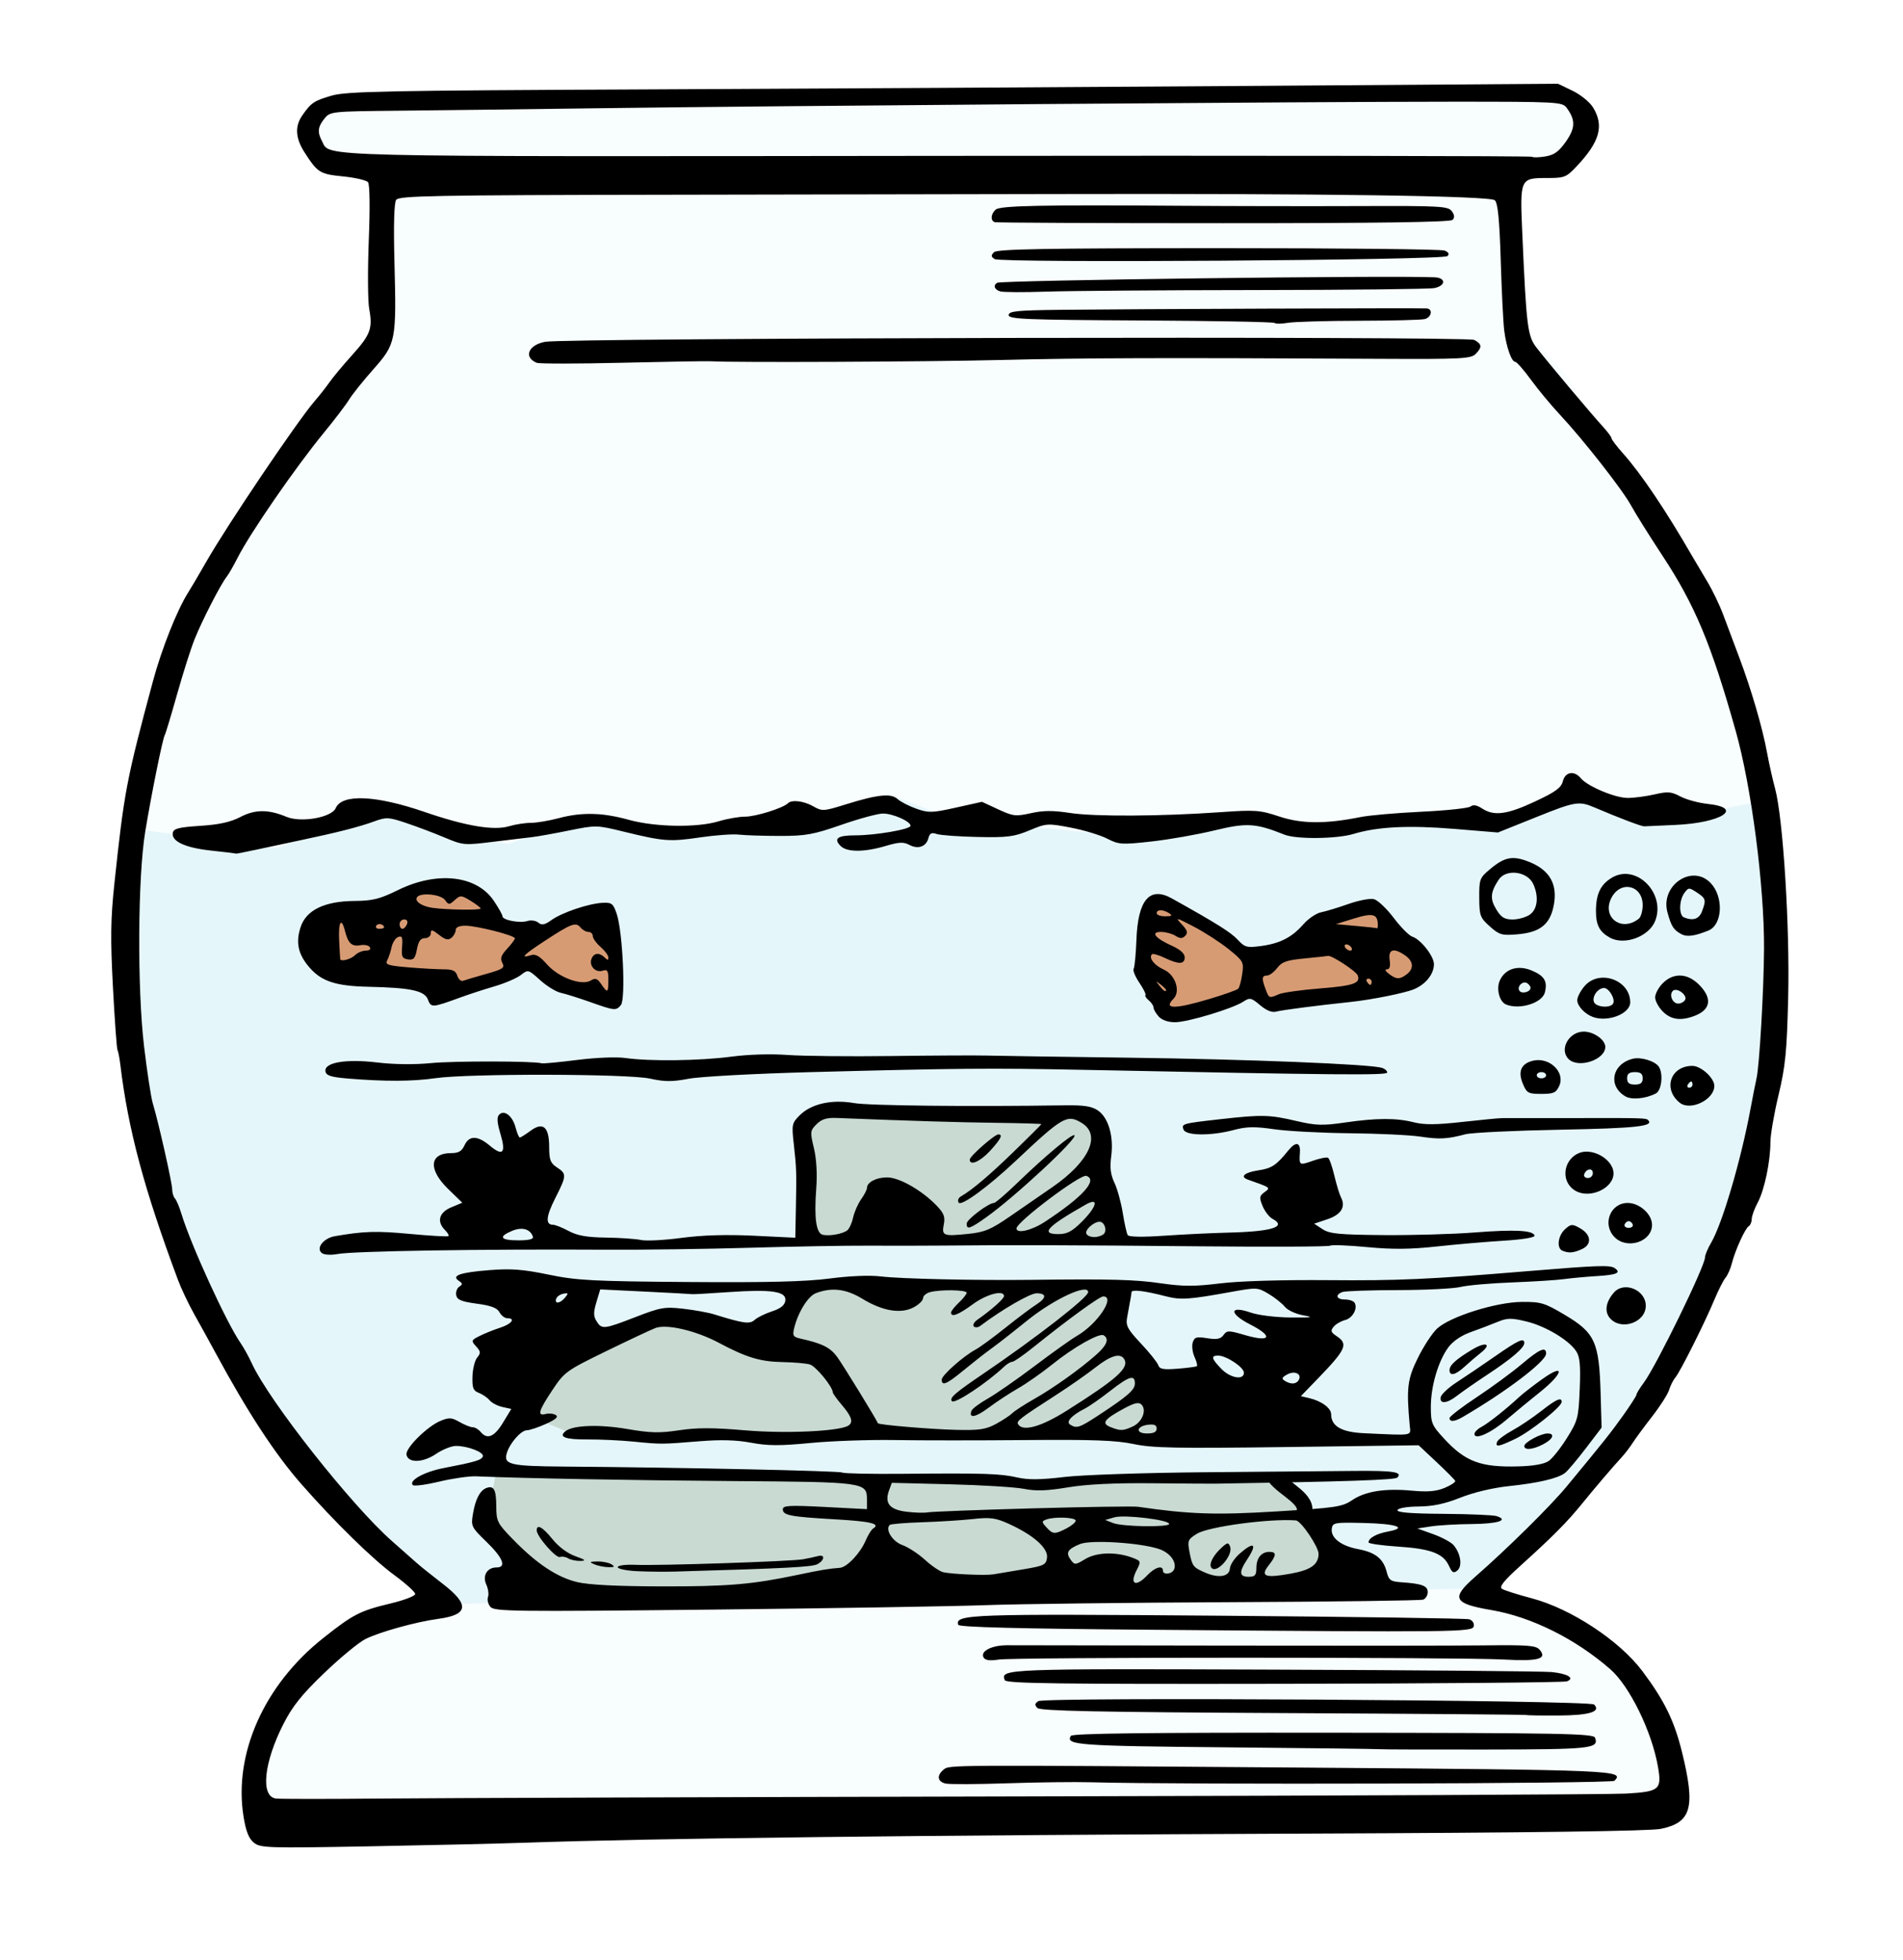 <?xml version="1.0" encoding="UTF-8" standalone="no"?>
<svg
   xmlns:dc="http://purl.org/dc/elements/1.1/"
   xmlns:cc="http://creativecommons.org/ns#"
   xmlns:rdf="http://www.w3.org/1999/02/22-rdf-syntax-ns#"
   xmlns:svg="http://www.w3.org/2000/svg"
   xmlns="http://www.w3.org/2000/svg"
   xmlns:sodipodi="http://sodipodi.sourceforge.net/DTD/sodipodi-0.dtd"
   xmlns:inkscape="http://www.inkscape.org/namespaces/inkscape"
   viewBox="0 0 733 755"
   id="svg4303"
   version="1.1"
   inkscape:version="0.91 r13725"
   sodipodi:docname="fishtank-fishes.svg"
   width="733"
   height="755">
  <defs
     id="defs4309" />
  <sodipodi:namedview
     pagecolor="#ffffff"
     bordercolor="#666666"
     borderopacity="1"
     objecttolerance="10"
     gridtolerance="10"
     guidetolerance="10"
     inkscape:pageopacity="0"
     inkscape:pageshadow="2"
     inkscape:window-width="1916"
     inkscape:window-height="1035"
     id="namedview4307"
     showgrid="false"
     fit-margin-top="0"
     fit-margin-left="0"
     fit-margin-right="0"
     fit-margin-bottom="0"
     inkscape:zoom="0.87153703"
     inkscape:cx="407.1925"
     inkscape:cy="438.73591"
     inkscape:window-x="4"
     inkscape:window-y="7"
     inkscape:window-maximized="0"
     inkscape:current-layer="svg4303" />
  <g
     id="g6226"
     transform="matrix(1.2,0,0,1.2,12.194,-223.091)">
    <path
       sodipodi:nodetypes="cccccccccccccccccccccccccccccccccccccc"
       inkscape:connector-curvature="0"
       id="path6208"
       d="m 93.354,220.007 -5.861,10.036 10.559,9.051 12.068,1.508 1.508,51.289 -57.323,82.967 -22.104,70.203 -2.031,88.189 30.17,85.984 45.255,58.831 25.644,21.119 -39.104,17.233 -21.236,32.547 3.017,25.644 454.057,-6.034 0,-12.068 -4.525,-19.61 -7.542,-15.085 -30.17,-21.119 -20.656,-5.861 22.165,-15.258 30.17,-36.204 34.695,-69.391 9.051,-64.865 -9.051,-95.035 -21.119,-52.797 -22.627,-31.678 -16.593,-24.136 -13.576,-15.085 -1.508,-46.763 13.576,-3.017 7.599,-10.503 2.321,-6.496 -8.411,-8.645 -19.61,-1.508 -313.767,4.525 -55.814,-1.508 z"
       style="opacity:0.084;fill:#a6eaf2;fill-opacity:1;fill-rule:evenodd;stroke:none;stroke-width:1px;stroke-linecap:butt;stroke-linejoin:miter;stroke-opacity:1" />
    <path
       inkscape:connector-curvature="0"
       id="path6212"
       d="m 129.261,469.933 -15.663,4.781 -20.774,4.781 c 0,0 1.649,10.057 1.649,11.211 0,1.154 3.297,6.1 3.297,6.1 l 38.086,6.76 22.423,-7.419 16.982,7.254 11.706,4.616 0.165,-22.588 -4.452,-7.254 -20.939,8.244 -15.498,-5.441 -2.638,-7.419 -10.882,-3.627 z"
       style="fill:#e47a3b;fill-opacity:1;fill-rule:evenodd;stroke:none;stroke-width:1px;stroke-linecap:butt;stroke-linejoin:miter;stroke-opacity:1" />
    <path
       inkscape:connector-curvature="0"
       id="path6214"
       d="m 361.239,474.879 -3.133,5.935 0.33,22.093 5.935,8.409 19.455,-4.287 7.254,-2.968 10.387,4.452 37.261,-5.771 7.254,-5.276 -3.462,-7.254 -7.749,-3.957 -1.978,-6.1 -4.287,-4.287 -18.466,8.409 -6.925,5.441 -9.563,1.978 -2.803,0.659 -10.387,-5.441 -4.616,-4.287 -12.201,-5.935 z"
       style="fill:#e47a3b;fill-opacity:1;fill-rule:evenodd;stroke:none;stroke-width:1px;stroke-linecap:butt;stroke-linejoin:miter;stroke-opacity:1" />
    <path
       id="path6216"
       d="m 259.123,541.898 -9.004,2.002 -2.502,10.004 1.5,28.014 -0.072,2.969 98.119,-0.467 1,-0.088 0,-3.914 -5.002,-26.514 -1.5,-8.004 -2.502,-3 -43.52,0 -36.518,-1.002 z m -10.373,55.119 -0.133,5.41 -12.506,15.008 -25.012,-6.504 -15.508,-1 -30.014,19.008 -11.127,16.32 10.127,-2.812 8.504,3.502 35.016,1.5 58.529,-1 36.516,0 66.031,1 2.502,-0.195 -9.504,-4.807 -10.006,-21.51 -1,-7.004 -1.615,-15.064 -31.9,-0.443 -44.021,-1 -24.879,-0.408 z m -99.574,61.064 -3.107,15.879 11.506,16.508 0,9.988 271.129,-2.484 -10.506,-15.508 -12.506,-18.008 -8.637,-4.367 -26.379,0.365 -37.018,0 -12.006,2.502 -10.506,-2.502 -57.527,-1 -56.025,-0.5 -36.518,-0.5 -11.9,-0.373 z m 8.398,42.375 -2,0.018 2,1.5 0,-1.518 z"
       style="opacity:1;fill:#d0d5c3;fill-opacity:1;fill-rule:evenodd;stroke:none;stroke-width:4;stroke-linecap:round;stroke-linejoin:round;stroke-miterlimit:4;stroke-dasharray:none;stroke-opacity:1"
       inkscape:connector-curvature="0" />
    <path
       inkscape:connector-curvature="0"
       id="path6210"
       d="m 32.04,451.857 -3.697,75.17 11.091,43.13 35.736,69.008 56.685,61.614 331.486,-4.929 33.272,-29.575 34.504,-51.756 28.343,-77.634 -3.697,-48.059 -1.232,-45.595 -18.484,3.697 -11.091,1.232 -28.343,-7.394 -20.949,7.394 -29.575,-1.232 -35.736,6.161 -25.878,-6.161 -33.272,7.394 -36.969,-3.697 -17.252,-1.232 -22.181,-8.626 -27.11,12.323 -4.929,-4.929 -34.504,4.929 -25.878,-6.161 -29.575,9.858 -27.11,-4.929 -16.02,-8.626 -12.323,7.394 -18.484,7.394 -22.181,-1.232 -6.161,-2.465 z"
       style="opacity:0.307;fill:#b9e4f4;fill-opacity:1;fill-rule:evenodd;stroke:none;stroke-width:1px;stroke-linecap:butt;stroke-linejoin:miter;stroke-opacity:1" />
    <path
       inkscape:connector-curvature="0"
       id="path6206"
       d="m 71.303,777.39 c -1.612,-1.32 -2.534,-3.655 -3.291,-8.334 -3.253,-20.128 6.592,-42.251 25.476,-57.249 9.76,-7.751 11.858,-8.828 21.875,-11.229 4.263,-1.022 7.75,-2.37 7.75,-2.997 0,-0.627 -2.999,-3.342 -6.665,-6.034 -7.037,-5.167 -19.247,-17.119 -29.931,-29.3 -8.395,-9.57 -17.297,-23.189 -27.49,-42.055 -1.972,-3.651 -5.059,-9.253 -6.859,-12.451 -1.8,-3.197 -4.145,-8.147 -5.21,-11 -10.865,-29.1 -15.994,-48.266 -18.507,-69.144 -0.262,-2.177 -0.667,-4.267 -0.901,-4.645 -0.234,-0.378 -0.888,-9.397 -1.455,-20.043 -0.836,-15.716 -0.75,-21.988 0.459,-33.355 3.145,-29.576 3.865,-33.352 12.383,-65 2.797,-10.392 7.792,-22.951 11.336,-28.5 0.878,-1.375 3.525,-5.875 5.883,-10 6.673,-11.676 29.171,-45.019 34.646,-51.345 1.546,-1.787 3.711,-4.539 4.811,-6.116 1.1,-1.577 4.349,-5.475 7.221,-8.663 5.941,-6.595 6.673,-8.57 5.513,-14.876 -0.456,-2.475 -0.517,-12.375 -0.136,-22 0.416,-10.513 0.319,-17.96 -0.244,-18.653 -0.515,-0.634 -4.119,-1.472 -8.008,-1.863 -7.499,-0.753 -8.16,-1.168 -12.408,-7.779 -2.864,-4.457 -3.102,-8.299 -0.729,-11.733 2.856,-4.132 3.803,-4.775 9.452,-6.417 4.744,-1.379 17.558,-1.635 99.89,-1.998 51.947,-0.229 139.296,-0.732 194.11,-1.119 l 99.661,-0.703 4.687,2.269 c 2.613,1.265 5.527,3.646 6.585,5.382 3.569,5.853 2.124,10.999 -5.299,18.869 -3.319,3.519 -3.894,3.744 -9.541,3.744 -8.617,0 -8.677,0.137 -7.899,17.78 1.324,30 1.688,32.933 4.544,36.638 3.415,4.43 17.513,21.216 21.204,25.246 1.593,1.74 2.897,3.49 2.897,3.888 0,0.398 1.688,2.613 3.75,4.922 5.73,6.414 13.733,18.31 22.218,33.026 0.951,1.65 3.085,5.25 4.742,8 1.657,2.75 3.938,7.475 5.07,10.5 1.132,3.025 3.474,9.266 5.206,13.868 3.883,10.322 7.494,22.693 8.943,30.632 0.602,3.3 1.761,8.475 2.575,11.5 2.568,9.541 4.749,44.347 4.199,67 -0.425,17.501 -0.879,22.092 -3.1,31.38 -1.431,5.984 -2.602,12.764 -2.602,15.066 0,6.279 -1.913,15.4 -4.078,19.439 -1.057,1.972 -1.922,4.353 -1.922,5.291 0,0.938 -0.437,1.976 -0.972,2.306 -1.173,0.725 -4.403,7.863 -5.437,12.018 -0.411,1.65 -1.311,3.675 -2.001,4.5 -0.69,0.825 -2.286,3.975 -3.548,7 -3.143,7.537 -10.979,23.168 -12.533,25 -0.7,0.825 -1.61,2.625 -2.024,4 -0.413,1.375 -2.851,5.2 -5.417,8.5 -2.566,3.3 -5.384,7.125 -6.262,8.5 -0.878,1.375 -2.431,3.409 -3.451,4.52 -3.086,3.361 -8.624,9.851 -12.848,15.058 -4.722,5.82 -9.373,10.508 -19.526,19.68 -5.612,5.069 -7.14,6.975 -6.119,7.628 0.749,0.479 5.067,1.85 9.596,3.046 12.52,3.307 28.111,13.578 35.426,23.336 7.038,9.389 10.229,15.891 12.699,25.871 4.436,17.929 3.111,22.76 -6.799,24.786 -3.509,0.718 -41.381,1.225 -112.784,1.51 -125.09,0.5 -210.769,1.5 -252,2.94 -7.975,0.279 -30.266,0.796 -49.536,1.15 -33.038,0.606 -35.163,0.538 -37.275,-1.191 z M 323.33,762.549 c 98.844,-0.215 183.633,-0.618 188.419,-0.897 10.792,-0.628 11.538,-1.252 10.272,-8.597 -1.946,-11.284 -9.087,-25.898 -15.31,-31.332 -11.171,-9.753 -25.306,-16.789 -38.132,-18.979 -12.227,-2.088 -13.083,-3.815 -5.274,-10.647 10.395,-9.095 24.168,-22.694 29.414,-29.042 12.146,-14.696 14.078,-17.126 18.144,-22.82 2.337,-3.273 4.25,-6.257 4.25,-6.632 0,-0.375 1.067,-2.114 2.37,-3.865 3.983,-5.35 19.63,-37.381 19.63,-40.185 0,-0.761 0.884,-2.881 1.963,-4.711 3.555,-6.026 9.555,-26.386 12.609,-42.787 0.768,-4.125 1.655,-8.625 1.972,-10 0.938,-4.072 2.354,-28.562 2.407,-41.621 0.082,-20.298 -4.031,-51.933 -9.086,-69.879 -7.867,-27.928 -13.085,-40.416 -23.513,-56.272 -4.243,-6.451 -8.759,-13.669 -10.037,-16.04 -2.696,-5.003 -15.384,-21.21 -22.851,-29.189 -2.831,-3.025 -7.033,-8.088 -9.337,-11.25 -2.304,-3.163 -4.571,-5.75 -5.037,-5.75 -1.189,0 -2.84,-4.683 -3.525,-10 -0.319,-2.475 -0.825,-12.6 -1.126,-22.5 -0.397,-13.08 -0.912,-18.371 -1.885,-19.356 -1.408,-1.426 -55.962,-2.208 -140.055,-2.006 -20.35,0.049 -76.279,0.15 -124.286,0.226 -76.357,0.12 -87.416,0.325 -88.321,1.637 -0.666,0.965 -0.864,8.094 -0.554,20 0.658,25.344 0.49,26.197 -6.796,34.425 -3.277,3.7 -6.775,8.073 -7.774,9.716 -0.999,1.643 -4.655,6.446 -8.124,10.673 -9.166,11.17 -23.706,32.26 -27.705,40.186 -1.249,2.475 -2.806,5.175 -3.461,6 -1.919,2.417 -7.89,14.039 -10.276,20 -1.211,3.025 -3.753,11.017 -5.649,17.76 -1.896,6.743 -3.671,12.621 -3.943,13.062 -0.672,1.087 -4.328,19.174 -6.272,31.031 -2.398,14.622 -2.588,50.204 -0.367,68.901 0.972,8.183 2.235,16.424 2.808,18.313 1.801,5.943 6.222,25.54 6.222,27.581 0,1.074 0.396,2.381 0.879,2.903 0.484,0.522 1.423,2.75 2.088,4.95 2.995,9.914 14.522,35.085 19.005,41.5 0.961,1.375 2.575,4.3 3.586,6.5 5.558,12.089 31.928,45.533 44.944,57 3.121,2.75 6.683,5.9 7.915,7 1.232,1.1 5.017,4.137 8.411,6.749 8.682,6.68 8.297,9.94 -1.328,11.239 -7.315,0.987 -19.066,4.25 -23.555,6.541 -2.15,1.097 -8.08,5.998 -13.177,10.891 -7.144,6.858 -10.127,10.578 -13.019,16.239 -6.339,12.408 -7.473,23.317 -2.497,24.023 1.237,0.176 16.423,0.181 33.748,0.011 17.325,-0.17 112.372,-0.484 211.216,-0.699 z m -29.966,-4.124 c -2.606,-0.589 -2.925,-2.564 -0.71,-4.402 1.944,-1.614 -0.683,-1.598 117.403,-0.701 98.956,0.752 101.342,0.855 97.963,4.226 -0.902,0.9 -138.939,1.285 -167.906,0.469 -5.225,-0.147 -17.375,-10e-4 -27,0.325 -9.625,0.326 -18.512,0.364 -19.75,0.084 z m 139.417,-11.017 c -0.092,-0.082 -22.128,-0.353 -48.969,-0.602 -48.044,-0.447 -52.057,-0.741 -50.241,-3.68 0.49,-0.793 24.246,-1.079 84.171,-1.016 73.147,0.077 83.56,0.273 84.063,1.584 1.35,3.517 -1.05,3.777 -35.283,3.82 -18.466,0.023 -33.65,-0.025 -33.742,-0.106 z m 47.035,-10.983 c -0.122,-0.122 -35.215,-0.4 -77.985,-0.619 -59.329,-0.303 -78.053,-0.686 -78.982,-1.615 -0.957,-0.957 -0.898,-1.432 0.274,-2.217 2.044,-1.369 176.998,-0.311 178.388,1.079 2.313,2.313 -1.49,3.486 -11.476,3.539 -5.499,0.029 -10.097,-0.046 -10.218,-0.168 z M 312.354,725.239 c -1.399,-3.644 -0.218,-3.69 86.431,-3.377 46.514,0.168 86.645,0.52 89.181,0.781 5.114,0.527 7.455,1.975 4.825,2.984 -0.912,0.35 -41.769,0.702 -90.794,0.783 -72.916,0.12 -89.228,-0.093 -89.642,-1.171 z m -6.767,-7.227 c -1.236,-2 2.431,-3.954 7.468,-3.978 2.507,-0.012 34.259,0.038 70.559,0.11 36.3,0.073 73.449,0.043 82.554,-0.067 14.378,-0.172 16.736,0.02 17.936,1.466 2.403,2.895 -0.553,3.686 -11.49,3.073 -13.98,-0.783 -157.323,-0.773 -162.23,0.012 -2.751,0.44 -4.265,0.245 -4.798,-0.617 z m 53.11,-8.956 c -42.234,-0.347 -61.027,-0.831 -61.276,-1.578 -1.129,-3.39 3.782,-3.562 83.632,-2.93 43.208,0.342 79.374,0.86 80.367,1.15 1.015,0.297 1.666,1.257 1.485,2.193 -0.376,1.942 -4.212,1.985 -104.208,1.165 z m -211.454,-7.344 c -0.744,-0.897 -1.09,-2.316 -0.768,-3.155 0.322,-0.839 0.081,-2.631 -0.535,-3.983 -1.319,-2.895 0.248,-5.518 3.296,-5.518 3.266,0 2.063,-3.069 -3.202,-8.171 -4.921,-4.768 -5.058,-5.052 -4.376,-9.087 0.786,-4.651 2.237,-7.444 4.275,-8.226 2.404,-0.922 3.181,0.483 3.203,5.793 0.021,4.91 0.311,5.488 5.369,10.691 7.556,7.772 14.109,12.139 20.55,13.693 3.724,0.899 12.654,1.358 27.059,1.39 21.336,0.047 29.071,-0.608 43.829,-3.712 7.602,-1.599 9.994,-1.997 13.469,-2.244 2.292,-0.163 6.57,-4.693 8.32,-8.809 0.744,-1.75 1.816,-3.468 2.384,-3.819 2.455,-1.517 -0.73,-2.284 -12.23,-2.944 -14.42,-0.827 -16.771,-1.278 -16.771,-3.219 0,-1.225 2.066,-1.339 13.5,-0.746 l 13.5,0.7 0,-3.11 c 0,-5.509 -0.718,-5.608 -42.5,-5.901 -32.074,-0.225 -66.576,-0.859 -83,-1.525 -2.2,-0.089 -7.494,0.673 -11.764,1.694 -4.27,1.021 -8.095,1.524 -8.5,1.118 -1.44,-1.445 3.703,-4.278 9.935,-5.474 10.08,-1.934 12.148,-2.551 12.546,-3.744 0.435,-1.306 -4.832,-3.349 -8.634,-3.349 -1.44,0 -4.316,1.153 -6.39,2.563 -4.221,2.868 -8.976,2.991 -9.496,0.246 -0.397,-2.094 6.645,-9.087 10.944,-10.867 2.721,-1.127 3.561,-1.075 6.089,0.375 1.613,0.926 3.516,1.683 4.229,1.683 0.713,0 1.857,0.675 2.541,1.5 2.121,2.556 4.391,1.616 7.173,-2.969 l 2.673,-4.406 -2.854,-0.627 c -1.569,-0.345 -3.429,-1.32 -4.132,-2.167 -0.703,-0.847 -2.253,-1.911 -3.444,-2.363 -1.801,-0.685 -2.145,-1.568 -2.041,-5.243 0.069,-2.43 0.75,-5.171 1.513,-6.091 1.196,-1.44 1.149,-1.937 -0.34,-3.581 -1.654,-1.828 -1.607,-1.971 1.112,-3.348 1.562,-0.791 4.527,-1.983 6.59,-2.65 3.717,-1.2 5.104,-3.056 2.285,-3.056 -0.806,0 -1.925,-0.86 -2.488,-1.911 -0.747,-1.396 -2.706,-2.137 -7.273,-2.75 -4.938,-0.663 -6.326,-1.234 -6.611,-2.719 -0.199,-1.034 0.246,-2.272 0.987,-2.75 1.113,-0.718 1.086,-1.044 -0.152,-1.87 -2.521,-1.681 0.398,-2.695 9.894,-3.438 6.909,-0.54 10.736,-0.248 18.891,1.441 9.085,1.883 14.108,2.149 44.971,2.382 25.204,0.191 37.628,-0.117 45.244,-1.121 6.394,-0.843 12.846,-1.105 16.5,-0.67 6.436,0.766 30.077,1.305 48,1.094 25.894,-0.305 33.49,-0.104 41.844,1.108 7.133,1.034 10.809,1.04 19,0.032 6.162,-0.759 19.79,-1.169 34.656,-1.043 22.591,0.192 32.265,-0.244 64,-2.882 22.292,-1.853 26.501,-2.005 27.971,-1.01 2.264,1.533 0.79,2.193 -5.8,2.595 -3.323,0.203 -7.983,0.634 -10.356,0.959 -2.373,0.325 -9.939,0.806 -16.814,1.068 -6.875,0.263 -14.3,0.918 -16.5,1.456 -2.2,0.538 -11.276,0.99 -20.168,1.003 -8.893,0.013 -16.88,0.297 -17.75,0.631 -2.412,0.926 -1.885,2.393 0.859,2.393 1.343,0 2.722,0.454 3.065,1.009 1.123,1.818 -0.589,4.974 -3.031,5.587 -1.316,0.33 -2.967,1.293 -3.67,2.139 -1.068,1.287 -0.91,1.783 0.959,3.024 3.837,2.548 3.071,4.228 -6.377,13.989 l -5.113,5.283 2.613,0.604 c 3.981,0.92 7.113,3.21 7.113,5.2 0,3.846 3.336,5.761 10.609,6.091 16.136,0.732 14.924,0.933 14.619,-2.425 -1.098,-12.098 -0.759,-14.937 2.6,-21.739 1.83,-3.706 4.588,-7.928 6.128,-9.381 4.089,-3.86 18.919,-8.544 27.252,-8.607 6.128,-0.047 7.315,0.31 13.733,4.123 9.778,5.809 11.084,8.681 11.561,25.418 l 0.308,10.814 -5.1,6.686 c -2.805,3.677 -5.8,7.218 -6.655,7.867 -2.329,1.769 -8.561,3.229 -18.055,4.228 -5.109,0.538 -11.292,2.009 -15.5,3.687 -5.001,1.995 -8.831,2.808 -13.412,2.848 -3.724,0.032 -6.568,0.517 -6.783,1.155 -0.258,0.765 4.229,1.131 14.724,1.202 8.302,0.056 15.974,0.381 17.048,0.722 4.102,1.302 0.464,2.479 -7.885,2.55 -4.78,0.041 -10.676,0.378 -13.103,0.75 l -4.412,0.676 5.067,1.816 c 2.787,0.999 5.724,2.574 6.528,3.5 2.302,2.653 2.929,6.773 1.245,8.171 -1.205,1 -1.682,0.74 -2.685,-1.461 -1.822,-4 -5.807,-5.513 -16.333,-6.205 -5.224,-0.343 -9.498,-0.951 -9.498,-1.351 0,-1.396 2.529,-2.798 6.325,-3.507 6.402,-1.196 2.685,-2.483 -7.892,-2.731 -9.349,-0.219 -9.95,-0.112 -10.227,1.822 -0.418,2.92 2.952,5.546 8.432,6.569 5.546,1.036 8.096,3.061 9.185,7.294 0.699,2.717 1.258,3.113 4.735,3.348 6.575,0.445 8.442,1.14 8.442,3.146 0,1.031 -0.646,2.122 -1.435,2.424 -0.789,0.303 -28.576,0.671 -61.75,0.819 -33.174,0.148 -68.64,0.579 -78.815,0.958 -10.175,0.379 -49.779,1.023 -88.009,1.431 -63.595,0.679 -69.624,0.603 -70.862,-0.889 z m 210.871,-10.156 c 2.384,-2.537 5,-3.322 5,-1.5 0,1.536 2.991,1.186 3.608,-0.422 0.896,-2.336 -1.373,-5.345 -4.912,-6.513 -6.145,-2.028 -21.858,-2.998 -25.324,-1.564 -3.979,1.647 -4.637,2.755 -2.98,5.02 1.277,1.746 1.458,1.737 4.718,-0.23 3.654,-2.204 10.003,-2.365 15.173,-0.383 2.699,1.035 2.737,1.153 1.29,3.952 -2.379,4.6 -0.291,5.598 3.428,1.639 z m -39.908,-1.88 c 6.82,-1.144 7.432,-1.446 7.712,-3.804 0.361,-3.042 -4.414,-7.248 -12.272,-10.812 -4.259,-1.931 -5.9,-2.151 -11.5,-1.539 -3.593,0.393 -10.953,0.857 -16.355,1.031 -5.403,0.174 -10.069,0.563 -10.37,0.864 -1.507,1.507 0.886,5.308 4.068,6.459 1.894,0.685 5.168,2.824 7.275,4.755 2.107,1.93 4.736,3.713 5.841,3.961 2.867,0.644 13.623,1.099 16.101,0.681 1.15,-0.194 5.425,-0.912 9.5,-1.595 z m 66.406,-0.268 c 0.084,-1.181 1.469,-3.305 3.077,-4.718 4.719,-4.148 5.838,-3.287 2.425,1.866 -2.649,4 -2.513,5.5 0.5,5.5 2.071,0 2.5,-0.48 2.5,-2.8 0,-3.216 1.603,-5.2 4.2,-5.2 2.344,0 2.273,1.129 -0.275,4.368 -2.769,3.52 -1.128,4.119 7.161,2.616 6.376,-1.156 8.822,-2.892 8.881,-6.304 0.039,-2.251 -5.623,-10.646 -7.266,-10.773 -8.429,-0.65 -27.971,1.97 -31.727,4.254 -2.926,1.779 -3.125,2.229 -2.487,5.629 0.897,4.78 1.159,5.145 4.882,6.792 4.444,1.966 7.939,1.438 8.128,-1.23 z m -6.012,-0.375 c -0.737,-1.193 0.744,-3.97 3.401,-6.374 1.812,-1.64 2.147,-1.68 2.669,-0.32 1.114,2.904 -4.551,9.151 -6.069,6.694 z m -46.436,-12.503 c 1.623,-0.839 2.95,-1.964 2.95,-2.5 0,-1.078 -6.9,-1.334 -9.461,-0.351 -1.488,0.571 -1.482,0.782 0.073,2.5 2.056,2.271 2.66,2.304 6.438,0.351 z m 32.95,-1.44 c 0,-1.313 -14.336,-3.044 -17.557,-2.12 l -2.943,0.844 2.5,0.993 c 2.977,1.182 18,1.418 18,0.283 z m -44,-4.991 c 17.325,-0.483 32.625,-0.714 34,-0.514 16.583,2.414 24.896,2.692 44.584,1.49 18.857,-1.152 20.991,-1.469 24.115,-3.59 4.255,-2.888 10.521,-3.882 19.311,-3.065 4.992,0.464 7.727,0.226 10.445,-0.91 2.026,-0.846 3.539,-1.859 3.364,-2.25 -0.176,-0.391 -2.889,-3.12 -6.029,-6.065 l -5.71,-5.354 -42.186,0.563 c -35.491,0.474 -43.314,0.322 -49.29,-0.956 -5.565,-1.19 -13.062,-1.467 -34.604,-1.277 -15.125,0.133 -34.083,0.13 -42.129,-0.006 -8.046,-0.137 -20.18,0.287 -26.965,0.941 -9.8,0.945 -13.721,0.928 -19.071,-0.081 -4.692,-0.885 -9.709,-1.03 -16.535,-0.476 -12.34,1.001 -12.297,1.001 -21.299,0.112 -4.125,-0.407 -10.74,-0.717 -14.701,-0.689 -7.159,0.051 -9.407,-0.8 -7.038,-2.665 2.46,-1.936 10.892,-2.225 19.847,-0.679 7.38,1.274 10.341,1.345 16.572,0.401 5.74,-0.87 10.907,-0.865 21.226,0.019 12.889,1.105 30.159,0.321 33.11,-1.502 1.674,-1.035 1.102,-2.927 -1.976,-6.527 -1.628,-1.904 -2.978,-3.78 -3,-4.168 -0.109,-1.898 -5.434,-8.373 -7.356,-8.945 -1.202,-0.358 -5.11,-0.702 -8.685,-0.765 -7.236,-0.127 -11.646,-1.455 -20.5,-6.171 -7.418,-3.952 -16.787,-6.136 -20.411,-4.758 -1.416,0.538 -8.533,3.885 -15.816,7.436 -12.801,6.243 -13.375,6.659 -17.257,12.503 -4.463,6.719 -4.923,8.375 -2.126,7.643 1.039,-0.272 2.49,-0.123 3.225,0.331 0.948,0.586 0.036,1.415 -3.139,2.855 -2.461,1.116 -5.23,2.04 -6.152,2.052 -1.836,0.024 -5.367,4.012 -6.381,7.205 -1.208,3.806 0.877,4.311 18.359,4.444 37.64,0.286 88.395,1.376 89.27,1.917 0.514,0.318 9.372,0.499 19.682,0.402 25.797,-0.242 31.013,-0.074 36.513,1.177 3.517,0.8 7.448,0.761 15,-0.147 5.675,-0.683 25.825,-1.364 45.234,-1.529 19.25,-0.164 40.742,-0.355 47.76,-0.425 12.733,-0.127 15.779,0.339 13.98,2.138 -0.76,0.76 -16.452,1.287 -58.24,1.957 -1.375,0.022 -10.6,-0.039 -20.5,-0.135 -12.047,-0.117 -20.977,0.318 -27,1.317 -6.726,1.115 -10.263,1.238 -14,0.489 -2.75,-0.552 -13.439,-1.214 -23.753,-1.473 l -18.753,-0.47 -0.867,2.328 c -1.559,4.188 0.081,6.264 5.482,6.941 2.69,0.337 5.792,0.432 6.892,0.211 1.1,-0.221 16.175,-0.797 33.5,-1.28 z m 165.859,-15.232 c 1.218,-0.853 3.863,-4.197 5.877,-7.431 3.446,-5.533 3.686,-6.458 4.058,-15.661 0.307,-7.594 0.054,-10.302 -1.131,-12.11 -2.371,-3.619 -9.876,-8.1 -16.042,-9.58 -4.869,-1.168 -6.088,-1.14 -9.359,0.215 -2.069,0.857 -5.907,2.317 -8.529,3.246 -2.94,1.041 -5.663,2.9 -7.105,4.849 -3.243,4.385 -5.628,12.489 -5.628,19.121 0,5.169 0.312,5.923 4.198,10.139 6.882,7.466 11.747,9.294 23.874,8.967 4.938,-0.133 8.343,-0.744 9.787,-1.755 z m -7.859,-4.786 c 0,-1.174 5.278,-4.026 7.45,-4.026 2.515,0 1.776,1.831 -1.401,3.474 -3.363,1.739 -6.05,1.984 -6.05,0.551 z m -8.76,-1.276 c 0.224,-0.688 2.399,-2.339 4.833,-3.669 2.435,-1.33 6.623,-4.143 9.307,-6.25 4.877,-3.828 6.619,-4.606 6.619,-2.954 0,1.536 -10.048,9.54 -14.861,11.837 -5.381,2.569 -6.459,2.758 -5.899,1.036 z m -7.24,-2.606 c 0,-0.59 1.012,-1.604 2.25,-2.253 2.157,-1.131 8.029,-5.791 12.25,-9.723 1.1,-1.025 4.41,-3.583 7.356,-5.685 7.411,-5.289 6.695,-1.731 -0.859,4.267 -3.024,2.401 -7.802,6.342 -10.618,8.757 -5.103,4.376 -10.379,6.733 -10.379,4.638 z m -8,-5.08 c 0,-0.515 3.938,-3.542 8.75,-6.728 4.812,-3.185 11.286,-7.939 14.386,-10.564 5.789,-4.902 7.864,-5.8 7.864,-3.402 0,2.473 -12.833,12.221 -26.829,20.38 -2.547,1.485 -4.171,1.607 -4.171,0.314 z m -2.823,-6.726 c 0.178,-0.914 2.468,-3.052 5.09,-4.75 2.622,-1.698 8.161,-5.45 12.311,-8.338 7.532,-5.242 9.423,-6.102 9.423,-4.289 0,1.536 -3.96,4.94 -11.666,10.029 -3.942,2.603 -8.39,5.695 -9.885,6.871 -3.253,2.559 -5.721,2.782 -5.272,0.476 z m 2.823,-8.683 c 0,-1.589 2.093,-3.482 7.303,-6.604 4.397,-2.635 6.4,-1.826 2.697,1.09 -1.375,1.083 -3.697,3.069 -5.16,4.414 -2.955,2.716 -4.84,3.144 -4.84,1.1 z m -94,18.779 c 0,-1.11 -0.779,-1.474 -2.673,-1.25 -3.893,0.461 -4.236,2.816 -0.41,2.816 2.132,0 3.083,-0.483 3.083,-1.566 z m -51.592,-1.491 c 2.149,-1.164 4.51,-2.717 5.245,-3.453 0.736,-0.736 3.927,-2.807 7.092,-4.602 6.252,-3.547 14.842,-9.688 19.998,-14.298 3.312,-2.961 4.058,-4.976 2.253,-6.091 -1.407,-0.869 -9.67,3.813 -16.628,9.421 -3.228,2.602 -8.119,6.024 -10.869,7.603 -2.75,1.579 -6.967,4.35 -9.372,6.158 -4.206,3.161 -6.555,3.597 -5.571,1.033 0.258,-0.672 2.601,-2.426 5.206,-3.896 2.606,-1.471 9.399,-6.194 15.097,-10.496 5.698,-4.302 11.773,-8.632 13.5,-9.623 6.61,-3.792 12.556,-12.698 8.479,-12.698 -1.173,0 -11.358,7.406 -22.289,16.209 -3.272,2.635 -6.385,4.791 -6.916,4.791 -0.531,0 -1.679,0.676 -2.55,1.502 -5.512,5.226 -15.831,12.084 -16.77,11.146 -0.987,-0.987 0.776,-2.542 9.949,-8.771 17.15,-11.646 33.737,-24.549 33.737,-26.243 0,-2.842 -10.642,2.039 -19.136,8.776 -1.45,1.15 -4.15,3.304 -6,4.788 -1.85,1.483 -4.794,3.733 -6.541,5 -1.747,1.267 -5.5,4.216 -8.34,6.553 -5.397,4.443 -6.983,5.116 -6.983,2.962 0,-1.388 6.973,-7.568 10.907,-9.666 1.324,-0.706 5.599,-3.836 9.5,-6.955 3.901,-3.119 8.331,-6.451 9.843,-7.404 3.451,-2.174 3.522,-3.687 0.175,-3.687 -2.082,0 -11.172,5.269 -18.052,10.465 -0.703,0.531 -1.636,0.606 -2.074,0.168 -0.438,-0.438 0.103,-1.422 1.202,-2.186 4.391,-3.054 8.498,-6.703 8.498,-7.551 0,-2.09 -5.587,-0.635 -10,2.604 -4.673,3.431 -7,4.319 -7,2.674 0,-0.454 1.125,-1.883 2.5,-3.174 1.375,-1.292 2.5,-2.72 2.5,-3.174 0,-0.951 -8.408,-1.091 -11.75,-0.195 -1.238,0.332 -2.25,1.214 -2.25,1.961 0,0.747 -1.391,2.077 -3.091,2.956 -4.124,2.133 -9.942,1.14 -16.409,-2.801 -5.205,-3.172 -9.792,-3.726 -14.865,-1.797 -2.555,0.972 -5.775,6.154 -7.006,11.279 -0.574,2.389 -0.312,2.804 2.108,3.34 6.827,1.512 9.444,2.809 11.638,5.764 1.776,2.392 12.659,20.104 13.137,21.381 0.192,0.512 16.783,1.922 24.988,2.124 7.538,0.185 9.635,-0.122 12.908,-1.894 z m 43.921,0.808 c 3.023,-1.385 4.555,-5.266 2.779,-7.042 -0.861,-0.861 -2.278,-0.532 -5.699,1.323 -6.277,3.404 -7.226,4.713 -4.273,5.895 3.22,1.289 4.038,1.269 7.193,-0.177 z m -21.232,-5.052 c 16.258,-10.259 20.194,-13.799 18.462,-16.602 -1.254,-2.03 -4.352,-1.117 -9.219,2.716 -2.662,2.096 -8.44,6.131 -12.84,8.966 -11.63,7.494 -12.602,8.248 -11.962,9.284 1.506,2.436 7.404,0.782 15.559,-4.365 z m 10.403,1.352 c 9.321,-6.13 11.5,-8.049 11.5,-10.125 0,-2.911 -1.826,-2.353 -7.938,2.424 -3.059,2.392 -6.687,4.924 -8.062,5.628 -4.344,2.225 -6.223,4.265 -4.774,5.184 2.085,1.323 2.995,1.018 9.274,-3.112 z m 64.054,-11.136 c 1.207,-1.953 -1.148,-3.2 -3.582,-1.898 -1.781,0.953 -1.958,1.381 -0.857,2.077 1.889,1.196 3.632,1.126 4.439,-0.179 z m -17.554,-2.428 c 0,-1.733 -5.633,-5.476 -8.25,-5.482 -2.407,-0.005 -2.201,0.917 0.937,4.192 2.904,3.032 7.313,3.809 7.313,1.29 z m -15.088,-2.105 c 0.227,-0.204 -0.125,-1.55 -0.781,-2.991 -0.656,-1.441 -0.908,-3.518 -0.56,-4.616 0.544,-1.713 1.203,-1.905 4.648,-1.355 3.101,0.496 4.29,0.266 5.223,-1.01 1.123,-1.536 1.616,-1.534 6.99,0.029 8.2,2.384 9.101,0.406 1.567,-3.438 -6.872,-3.506 -6.709,-6.22 0.228,-3.796 2.4,0.839 7.997,1.524 12.772,1.563 6.851,0.057 7.652,-0.075 4.13,-0.681 -2.446,-0.421 -5.088,-1.636 -6,-2.759 -0.897,-1.104 -3.245,-2.971 -5.219,-4.149 -3.498,-2.087 -3.799,-2.103 -12,-0.618 -13.615,2.464 -16.173,2.638 -20.912,1.416 -6.948,-1.791 -10.992,-2.278 -11.077,-1.335 -0.076,0.851 -0.257,1.894 -1.391,8.004 -0.512,2.759 0.032,3.801 4.441,8.5 2.763,2.946 5.256,6.067 5.539,6.937 0.414,1.272 1.635,1.492 6.251,1.126 3.155,-0.25 5.922,-0.622 6.149,-0.827 z M 193.871,608.668 c 7.989,-3.096 9.304,-3.325 15.244,-2.655 3.575,0.403 8.075,1.222 10,1.818 9.518,2.951 11.37,3.2 12.981,1.742 0.864,-0.782 3.359,-2.006 5.545,-2.72 2.767,-0.904 4.066,-1.945 4.277,-3.426 0.426,-2.989 -4.353,-3.71 -18.208,-2.75 -6.103,0.423 -11.321,0.722 -11.596,0.664 -0.275,-0.058 -7.049,-0.426 -15.054,-0.82 l -14.554,-0.715 -1.226,4.091 c -0.979,3.266 -0.97,4.501 0.045,6.125 1.675,2.682 2.309,2.613 12.546,-1.354 z m -22.661,-6.227 c 1.16,-1.398 1.086,-1.566 -0.545,-1.25 -1.037,0.201 -2.073,0.928 -2.301,1.615 -0.594,1.784 1.26,1.546 2.846,-0.365 z m 23.154,87.818 c -3.438,-0.164 -6.25,-0.743 -6.25,-1.288 0,-0.567 2.458,-0.887 5.75,-0.749 7.441,0.312 49.837,-1.097 53.75,-1.786 1.65,-0.291 3.788,-0.75 4.75,-1.021 2.372,-0.668 2.227,1.317 -0.191,2.61 -1.666,0.891 -10.119,1.329 -45.559,2.357 -3.3,0.096 -8.812,0.04 -12.25,-0.124 z m -13.75,-2.202 c -1.717,-0.738 -1.576,-0.867 1,-0.914 1.65,-0.03 3.675,0.381 4.5,0.914 1.182,0.764 0.97,0.958 -1,0.914 -1.375,-0.03 -3.4,-0.442 -4.5,-0.914 z m -8.409,-1.923 c -0.775,-0.491 -1.954,-0.683 -2.621,-0.427 -1.263,0.485 -7.47,-6.614 -7.47,-8.544 0,-2.15 1.944,-1.059 5.09,2.856 1.929,2.4 4.806,4.538 7.297,5.421 3.284,1.165 3.609,1.471 1.613,1.522 -1.375,0.035 -3.134,-0.338 -3.909,-0.829 z m 334.474,-77.006 c -1.916,-2.117 -1.456,-5.288 1.208,-8.322 3.273,-3.727 10.227,-0.837 10.227,4.25 0,5.325 -7.791,8.099 -11.435,4.072 z M 93.261,588.219 c -2.197,-1.476 0.301,-4.845 4.076,-5.497 9.344,-1.613 13.296,-1.731 24.18,-0.718 6.532,0.608 12.06,0.922 12.284,0.697 0.224,-0.224 -0.288,-1.104 -1.14,-1.956 -2.715,-2.715 -1.908,-5.642 2.007,-7.278 l 3.555,-1.485 -4.555,-4.426 c -6.463,-6.281 -6.016,-11.501 0.985,-11.501 2.378,0 3.416,-0.606 4.279,-2.5 1.463,-3.212 4.212,-3.187 8.085,0.072 4.236,3.564 5.288,2.434 3.461,-3.718 -1.105,-3.72 -1.216,-5.402 -0.412,-6.206 1.662,-1.662 4.314,0.439 5.285,4.184 0.451,1.742 1.051,3.168 1.333,3.168 0.282,0 1.825,-0.971 3.43,-2.157 4.05,-2.994 6.001,-1.286 6.001,5.257 0,4.075 0.402,5.118 2.5,6.493 3.156,2.068 3.126,2.624 -0.543,9.859 -2.993,5.903 -3.217,8.55 -0.724,8.55 0.713,0 2.975,0.9 5.028,2 2.792,1.496 5.811,2.03 11.985,2.118 4.539,0.065 9.604,0.414 11.254,0.776 1.65,0.362 7.5,0.057 13,-0.679 6.714,-0.897 14.354,-1.126 23.25,-0.696 l 13.25,0.641 0.183,-9.33 c 0.234,-11.89 0.197,-13 -0.68,-20.832 -0.69,-6.156 -0.589,-6.641 1.908,-9.137 3.69,-3.69 10.286,-5.178 17.407,-3.927 4.791,0.842 37.002,1.187 67.682,0.726 6.098,-0.092 8.617,0.294 10.596,1.624 3.395,2.281 5.162,8.292 4.315,14.678 -0.49,3.695 -0.225,5.91 1.024,8.541 0.927,1.954 2.131,6.319 2.676,9.701 0.545,3.382 1.259,6.583 1.586,7.114 0.371,0.601 4.782,0.676 11.7,0.198 6.107,-0.422 15.379,-0.868 20.604,-0.993 14.03,-0.334 18.941,-1.88 14.137,-4.45 -1.025,-0.548 -2.436,-2.382 -3.138,-4.074 -1.13,-2.728 -1.061,-3.235 0.613,-4.464 2.004,-1.472 2.067,-1.425 -5.362,-4.034 -2.621,-0.92 -1.072,-2.301 3.322,-2.96 4.374,-0.656 5.777,-1.583 9.668,-6.391 2.385,-2.948 3.947,-2.696 3.729,0.6 -0.279,4.227 -0.236,4.255 4.137,2.712 2.259,-0.797 4.463,-1.228 4.9,-0.959 0.436,0.27 1.348,2.854 2.026,5.743 0.678,2.889 1.648,6.058 2.156,7.041 1.556,3.014 -0.031,5.493 -4.463,6.971 l -4.184,1.395 2.684,1.758 c 2.266,1.485 5.298,1.781 19.48,1.901 9.238,0.079 22.421,-0.297 29.296,-0.835 12.955,-1.013 18.927,-0.697 19.289,1.022 0.123,0.584 -3.997,1.256 -9.897,1.615 -5.559,0.338 -15.234,1.173 -21.5,1.856 -8.469,0.923 -14.202,0.974 -22.341,0.199 -6.022,-0.573 -11.379,-0.776 -11.907,-0.45 -0.527,0.326 -19.675,0.412 -42.552,0.191 -40.101,-0.387 -59.796,-0.441 -82.093,-0.229 -5.775,0.055 -16.35,0.068 -23.5,0.028 -7.15,-0.04 -24.25,0.262 -38,0.67 -13.75,0.408 -34.45,0.688 -46,0.622 -40.297,-0.231 -81.49,0.434 -86.5,1.397 -1.925,0.37 -4.109,0.264 -4.853,-0.236 z m 67.627,-5.342 c -0.818,-2.455 -3.455,-3.196 -6.656,-1.87 -4.563,1.89 -3.816,3.049 1.965,3.049 3.458,0 4.958,-0.377 4.69,-1.179 z m 100.912,-2.025 c 0.652,-0.514 1.496,-2.366 1.874,-4.116 0.379,-1.749 1.533,-4.375 2.564,-5.835 1.032,-1.46 1.876,-3.092 1.876,-3.628 0,-1.855 2.963,-3.418 6.48,-3.418 3.905,0 11.203,4.172 15.93,9.105 2.294,2.394 2.744,3.58 2.265,5.971 -0.731,3.655 -0.155,3.881 7.805,3.057 5.346,-0.553 7.304,-1.379 13.631,-5.75 4.064,-2.807 10.089,-6.965 13.389,-9.239 11.903,-8.203 15.806,-16.787 9.394,-20.659 -4.643,-2.803 -6.084,-1.973 -21.039,12.118 -8.968,8.45 -17.624,14.779 -18.431,13.474 -0.388,-0.627 -0.079,-1.501 0.686,-1.941 3.67,-2.113 9.151,-6.755 17.14,-14.516 4.812,-4.675 8.75,-8.602 8.75,-8.727 0,-0.125 -6.638,-0.313 -14.75,-0.417 -12.444,-0.159 -25.67,-0.563 -50.999,-1.557 -3.177,-0.125 -4.797,0.382 -6.422,2.006 -2.064,2.064 -2.107,2.449 -0.853,7.675 0.837,3.488 1.109,8.286 0.744,13.11 -0.714,9.436 -0.006,14.279 2.152,14.728 2.219,0.461 6.37,-0.305 7.813,-1.442 z m 38.314,-2.164 c 0,-1.307 7.056,-6.633 8.787,-6.633 0.457,0 3.738,-2.812 7.292,-6.25 9.145,-8.846 17.872,-16.133 18.531,-15.473 1.042,1.042 -19.093,19.762 -28.286,26.298 -5.296,3.766 -6.324,4.1 -6.324,2.058 z m 1,-20.555 c 0,-1.071 7.963,-8.078 9.18,-8.078 1.557,0 0.798,1.513 -2.634,5.25 -3.214,3.499 -6.546,4.939 -6.546,2.828 z m 42.784,24.077 c 1.473,-0.934 0.577,-4.171 -1.141,-4.123 -1.954,0.054 -4.877,2.78 -4.184,3.902 0.778,1.259 3.511,1.372 5.325,0.221 z m -6.784,-4.155 c 4.86,-4.86 5.561,-7.938 1.25,-5.49 -12.451,7.071 -14.702,9.49 -8.833,9.49 2.847,0 4.405,-0.822 7.583,-4 z m -11.946,0.089 c 12.196,-7.985 17.188,-13.509 13.36,-14.785 -1.9,-0.633 -22.414,14.818 -22.414,16.882 0,1.778 4.851,0.654 9.054,-2.098 z m 166.196,9.248 c -1.949,-0.787 -1.47,-4.829 0.818,-6.9 1.888,-1.709 2.302,-1.741 4.75,-0.372 3.671,2.054 3.992,5.243 0.68,6.752 -2.717,1.238 -4.169,1.358 -6.249,0.519 z m 16.75,-4.338 c -4.082,-4.082 -1.445,-11 4.194,-11 3.805,0 7.806,3.596 7.806,7.016 0,5.421 -7.93,8.054 -12,3.984 z m 5.808,-4.075 c -0.197,-0.591 -0.786,-1.075 -1.308,-1.075 -0.522,0 -1.111,0.484 -1.308,1.075 -0.197,0.591 0.392,1.075 1.308,1.075 0.917,0 1.505,-0.484 1.308,-1.075 z m -19.754,-11.87 c -3.386,-3.386 -1.947,-9.385 2.672,-11.141 3.541,-1.346 8.809,0.973 10.465,4.608 2.797,6.138 -8.108,11.562 -13.137,6.534 z m 6.945,-4.638 c 0,-1.766 -2.153,-1.458 -2.771,0.396 -0.218,0.653 0.317,1.188 1.188,1.188 0.871,0 1.583,-0.713 1.583,-1.583 z m -55.5,-11.727 c -3.3,-0.496 -13.425,-0.974 -22.5,-1.064 -9.075,-0.089 -20.011,-0.67 -24.303,-1.29 -6.264,-0.905 -8.828,-0.855 -13,0.256 -7.208,1.919 -15.312,1.853 -16.073,-0.13 -0.726,-1.893 -0.468,-1.966 11.876,-3.356 13.26,-1.493 15.705,-1.435 24.296,0.574 6.301,1.474 8.422,1.544 15.552,0.513 10.307,-1.49 16.507,-1.511 22.213,-0.074 3.347,0.843 7.227,0.809 15.693,-0.137 6.185,-0.691 11.921,-1.237 12.746,-1.214 0.825,0.023 9.825,0.022 20,-0.002 25.294,-0.06 26.059,-0.042 26.754,0.654 1.972,1.972 -3.845,2.606 -28.189,3.069 -14.771,0.281 -28.478,0.94 -30.461,1.463 -5.914,1.562 -8.304,1.683 -14.605,0.736 z m 83.374,-10.878 c -5.476,-4.42 -2.928,-11.812 4.073,-11.812 2.777,0 7.053,3.891 7.053,6.418 0,4.448 -7.683,8.173 -11.126,5.394 z m 4.126,-5.812 c 0,-0.55 -0.198,-1 -0.441,-1 -0.243,0 -0.719,0.45 -1.059,1 -0.34,0.55 -0.141,1 0.441,1 0.582,0 1.059,-0.45 1.059,-1 z m -21.5,3.818 c -5.769,-3.308 -4.375,-10.468 2.357,-12.111 2.629,-0.642 7.198,0.783 8.357,2.606 1.45,2.28 0.85,7.583 -0.964,8.534 -3.209,1.681 -7.727,2.131 -9.75,0.971 z m 5.5,-5.818 c 0,-1.467 -0.667,-2 -2.5,-2 -1.833,0 -2.5,0.533 -2.5,2 0,1.467 0.667,2 2.5,2 1.833,0 2.5,-0.533 2.5,-2 z m -38.457,1.764 c -1.659,-3.946 -0.582,-6.465 3.167,-7.406 5.282,-1.326 10.523,3.642 8.508,8.064 -1.013,2.223 -1.804,2.578 -5.744,2.578 -4.205,0 -4.678,-0.259 -5.93,-3.236 z m 7.457,-2.764 c 0,-0.55 -0.675,-1 -1.5,-1 -0.825,0 -1.5,0.45 -1.5,1 0,0.55 0.675,1 1.5,1 0.825,0 1.5,-0.45 1.5,-1 z m -384.491,1.073 c -5.492,-0.451 -7.06,-0.937 -7.313,-2.268 -0.548,-2.888 6.491,-4.11 16.644,-2.891 5.323,0.639 11.935,0.717 17.16,0.201 7.349,-0.725 33.074,-0.687 35.616,0.053 0.486,0.141 5.617,-0.342 11.402,-1.075 6.053,-0.766 12.633,-1.027 15.5,-0.615 7.677,1.105 24.01,0.893 33.982,-0.441 5.371,-0.718 12.629,-0.938 18,-0.543 4.95,0.363 20.025,0.517 33.5,0.342 13.475,-0.176 27.2,-0.242 30.5,-0.147 3.3,0.095 23.984,0.405 45.964,0.689 37.481,0.485 76.833,2.061 80.786,3.236 0.963,0.286 1.75,0.968 1.75,1.515 0,0.945 -15.611,0.807 -98,-0.867 -29.018,-0.59 -40.281,-0.495 -86.5,0.727 -18.183,0.481 -35.985,1.436 -39.648,2.127 -5.37,1.013 -7.773,1.007 -12.5,-0.033 -7.128,-1.568 -58.251,-1.669 -68.852,-0.136 -7.307,1.056 -16.154,1.096 -27.991,0.125 z m 391.691,-6.273 c -3.078,-3.078 0.111,-8.8 4.906,-8.8 3.191,0 6.894,2.633 6.894,4.902 0,4.168 -8.667,7.031 -11.8,3.898 z M 361.769,512.227 c -0.91,-1.006 -1.655,-2.301 -1.655,-2.878 0,-0.577 -0.686,-1.618 -1.524,-2.314 -0.838,-0.696 -1.327,-1.462 -1.085,-1.704 0.241,-0.241 -0.641,-2.031 -1.962,-3.976 -1.32,-1.945 -2.14,-3.959 -1.821,-4.475 0.319,-0.516 0.718,-4.686 0.888,-9.267 0.476,-12.878 4.252,-17.289 11.389,-13.305 14.452,8.067 18.9,10.856 21.115,13.239 2.27,2.443 2.951,2.631 7.406,2.045 6.15,-0.81 9.98,-2.767 13.695,-6.999 1.599,-1.821 4.143,-3.549 5.653,-3.84 1.51,-0.291 5.445,-1.484 8.745,-2.651 3.3,-1.168 7.003,-1.875 8.228,-1.571 1.225,0.304 4.079,3.004 6.341,6 2.262,2.996 4.953,5.714 5.978,6.04 2.696,0.856 6.953,6.268 6.953,8.839 0,3.165 -2.628,6.464 -6.409,8.043 -2.965,1.239 -13.66,3.382 -20.434,4.094 -10.499,1.104 -21.993,2.595 -23.743,3.079 -1.395,0.386 -3.119,-0.293 -5.206,-2.048 -2.885,-2.428 -3.293,-2.513 -5.414,-1.133 -3.473,2.26 -17.817,6.584 -21.889,6.598 -2.226,0.008 -4.225,-0.684 -5.25,-1.816 z m 16.379,-5.681 c 4.613,-1.381 8.719,-2.843 9.125,-3.25 0.406,-0.407 0.992,-2.54 1.301,-4.74 0.539,-3.834 0.358,-4.165 -4.358,-7.965 -2.706,-2.181 -7.724,-5.426 -11.15,-7.213 -5.839,-3.044 -6.084,-3.093 -3.904,-0.772 1.822,1.939 2.063,2.739 1.114,3.688 -0.949,0.949 -1.637,0.946 -3.173,-0.013 -1.079,-0.674 -3.148,-1.225 -4.597,-1.225 -3.504,0 -1.883,2.023 3.603,4.497 2.578,1.162 4.006,2.465 4.006,3.654 0,2.293 -1.895,2.343 -6.454,0.169 -1.937,-0.924 -3.763,-1.438 -4.057,-1.143 -1.133,1.133 0.736,3.56 3.782,4.911 3.727,1.653 5.499,6.998 3.112,9.385 -3.375,3.375 0.412,3.38 11.651,0.016 z m 22.169,-1.483 c 1.263,-0.546 7.159,-1.381 13.101,-1.854 10.924,-0.87 13.21,-1.663 12.212,-4.235 -0.516,-1.33 -8.427,-6.5 -9.516,-6.218 -0.275,0.071 -3.65,0.433 -7.5,0.805 -5.776,0.557 -7.32,1.096 -8.833,3.086 -1.008,1.326 -2.471,2.411 -3.25,2.411 -1.67,0 -1.765,0.954 -0.441,4.435 1.108,2.915 1.116,2.918 4.228,1.572 z m -36.203,-1.384 c 0,-0.208 -0.787,-0.995 -1.75,-1.75 -1.586,-1.244 -1.621,-1.208 -0.378,0.378 1.306,1.666 2.128,2.195 2.128,1.372 z m 66,-2.622 c 0,-0.55 -0.477,-1 -1.059,-1 -0.582,0 -0.781,0.45 -0.441,1 0.34,0.55 0.816,1 1.059,1 0.243,0 0.441,-0.45 0.441,-1 z m 11.25,-2.392 c 2.383,-1.809 2.198,-4.181 -0.473,-6.051 -3.657,-2.561 -5.5,-2.028 -4.991,1.443 0.297,2.025 0.016,3 -0.864,3 -0.784,0 -0.53,0.586 0.636,1.468 2.396,1.812 3.454,1.838 5.691,0.14 z m -17.75,-8.608 c -0.34,-0.55 -1.068,-1 -1.618,-1 -0.55,0 -0.722,0.45 -0.382,1 0.34,0.55 1.068,1 1.618,1 0.55,0 0.722,-0.45 0.382,-1 z m 8.485,-7.25 c -0.043,-3.525 -1.546,-3.936 -7.587,-2.072 l -5.897,1.819 6.5,0.579 c 3.575,0.318 6.612,0.656 6.75,0.751 0.138,0.095 0.243,-0.39 0.235,-1.077 z m -66.985,-3.75 c -1.957,-1.264 -4,-1.264 -4,0 0,0.55 1.238,0.993 2.75,0.985 2.143,-0.012 2.419,-0.229 1.25,-0.985 z m 136,33.291 c -2.61,-0.96 -5,-3.536 -5,-5.39 0,-0.984 1.054,-3.014 2.342,-4.512 4.747,-5.519 14.658,-1.99 14.658,5.218 0,3.662 -7.17,6.46 -12,4.684 z m 6.487,-4.27 c 0.842,-1.363 -1.27,-5.021 -2.9,-5.021 -1.946,0 -3.907,2.724 -3.231,4.487 0.644,1.677 5.179,2.072 6.13,0.533 z m 15.967,2.525 c -1.35,-1.35 -2.455,-3.395 -2.455,-4.545 0,-1.15 1.105,-3.195 2.455,-4.545 3.441,-3.441 7.893,-3.261 11.622,0.469 4.336,4.336 3.815,8.027 -1.412,10.014 -4.426,1.683 -7.563,1.255 -10.21,-1.392 z m 7.139,-3.697 c 0.932,-1.509 -2.66,-4.182 -3.923,-2.919 -1.274,1.274 -0.08,4.071 1.739,4.071 0.81,0 1.793,-0.518 2.184,-1.152 z m -351.594,0.604 c -3.575,-1.269 -7.749,-2.576 -9.275,-2.905 -1.526,-0.329 -4.505,-2.161 -6.618,-4.07 -3.814,-3.446 -3.861,-3.458 -6.225,-1.627 -1.31,1.015 -5.082,2.635 -8.382,3.601 -3.3,0.966 -8.25,2.579 -11,3.584 -9.082,3.32 -9.406,3.341 -10.422,0.67 -1.084,-2.851 -5.514,-3.803 -19.078,-4.1 -10.414,-0.228 -15.008,-1.712 -18.854,-6.093 -3.718,-4.235 -4.574,-8.047 -2.933,-13.057 1.792,-5.468 7.65,-8.315 17.278,-8.397 5.872,-0.05 8.113,-0.61 14,-3.5 12.5,-6.137 25.145,-4.755 30.674,3.355 1.559,2.287 2.835,4.556 2.835,5.043 0,1.256 5.557,2.319 8.026,1.536 1.139,-0.361 2.708,-0.128 3.487,0.519 1.112,0.923 2.021,0.746 4.222,-0.822 3.432,-2.444 11.989,-5.327 16.429,-5.535 2.948,-0.138 3.405,0.224 4.529,3.588 1.922,5.752 2.906,27.332 1.333,29.227 -1.564,1.885 -1.963,1.845 -10.026,-1.017 z m 6,-7.02 c 0,-3.022 -0.284,-3.477 -1.859,-2.977 -2.266,0.719 -4.41,-1.592 -3.551,-3.828 0.737,-1.922 2.533,-2.104 4.21,-0.427 0.933,0.933 1.2,0.932 1.2,-0.007 0,-0.664 -1.125,-2.185 -2.5,-3.38 -1.375,-1.196 -2.5,-2.768 -2.5,-3.493 0,-0.725 -0.62,-1.319 -1.378,-1.319 -0.758,0 -1.916,-0.648 -2.573,-1.441 -1.499,-1.806 -2.904,-1.282 -11.299,4.207 -6.975,4.561 -8.25,5.844 -4.683,4.712 1.571,-0.499 2.831,0.207 5.25,2.944 3.739,4.229 11.112,6.938 14.06,5.165 1.465,-0.881 2.099,-0.66 3.338,1.163 2.042,3.005 2.285,2.865 2.285,-1.317 z m -39.228,-1.949 c 5.438,-1.526 6.051,-1.945 5.192,-3.55 -0.752,-1.405 -0.403,-2.436 1.531,-4.523 1.378,-1.487 2.505,-2.993 2.505,-3.348 0,-0.931 -12.269,-4.063 -15.914,-4.063 -1.954,0 -3.086,0.505 -3.086,1.378 0,0.758 -0.611,1.885 -1.359,2.505 -1.039,0.862 -1.981,0.638 -4,-0.95 -2.188,-1.721 -2.641,-1.808 -2.641,-0.505 0,0.875 -0.838,1.573 -1.889,1.573 -1.373,0 -2.071,0.973 -2.557,3.562 -0.552,2.94 -1.051,3.508 -2.861,3.25 -1.874,-0.267 -2.151,-0.856 -1.902,-4.047 0.236,-3.029 -0.001,-3.622 -1.259,-3.14 -0.852,0.327 -1.798,1.783 -2.102,3.234 -0.303,1.452 -0.939,3.364 -1.412,4.25 -0.744,1.392 0.166,1.697 6.711,2.25 4.165,0.352 9.274,0.64 11.354,0.64 2.947,0 3.927,0.457 4.439,2.072 0.362,1.14 1.203,1.863 1.87,1.607 0.667,-0.256 3.987,-1.244 7.379,-2.195 z m -42.129,-5.984 c 0.825,-0.825 2.394,-1.5 3.488,-1.5 1.184,0 1.714,-0.442 1.311,-1.094 -0.372,-0.602 -1.746,-0.89 -3.053,-0.64 -2.713,0.519 -3.934,-0.605 -4.917,-4.522 -1.168,-4.652 -2.175,-3.041 -1.881,3.006 0.154,3.163 0.309,5.862 0.344,6 0.222,0.861 3.455,0.002 4.707,-1.25 z m 9.357,-8.941 c 0,-1.055 -1.919,-1.499 -2.49,-0.575 -0.345,0.559 0.073,1.016 0.931,1.016 0.857,0 1.559,-0.198 1.559,-0.441 z m 7.362,-1.059 c 0.351,-0.914 0.002,-1.5 -0.893,-1.5 -0.808,0 -1.469,0.675 -1.469,1.5 0,0.825 0.402,1.5 0.893,1.5 0.491,0 1.152,-0.675 1.469,-1.5 z m 23.638,-5.015 c 0,-0.283 -1.444,-1.393 -3.209,-2.466 -3.028,-1.842 -3.315,-1.856 -5.09,-0.249 -1.773,1.604 -1.955,1.603 -3.151,-0.034 -1.343,-1.837 -7.981,-2.466 -8.979,-0.85 -0.803,1.299 1.496,2.873 4.93,3.375 4.48,0.655 15.5,0.814 15.5,0.224 z m 329.185,30.831 c -2.173,-0.869 -3.267,-5.043 -2.032,-7.753 1.71,-3.754 5.806,-5.025 10.231,-3.176 4.059,1.696 5.122,3.459 4.229,7.015 -0.855,3.408 -8.038,5.67 -12.428,3.914 z m 7.815,-5.364 c 0,-0.459 -0.489,-1.136 -1.087,-1.506 -1.388,-0.858 -3.346,1.044 -2.494,2.423 0.71,1.148 3.581,0.413 3.581,-0.917 z m 25.5,-16.107 c -3.335,-1.824 -4.5,-4.022 -4.5,-8.489 0,-5.544 1.469,-8.611 5.172,-10.798 7.715,-4.558 17.251,4.939 13.875,13.819 -1.932,5.083 -9.827,8.051 -14.547,5.469 z m 9.25,-6.09 c 0.688,-0.55 1.25,-2.51 1.25,-4.355 0,-6.348 -6.973,-8.056 -9.977,-2.443 -3.338,6.237 3.13,11.276 8.727,6.798 z m 13.666,4.963 c -2.509,-1.372 -3.207,-2.463 -4.454,-6.964 -2.41,-8.705 7.965,-15.718 13.903,-9.398 4.197,4.468 3.755,13.353 -0.756,15.195 -4.386,1.791 -6.927,2.132 -8.693,1.167 z m 6.609,-7.283 c 1.403,-3.691 1.267,-4.198 -1.646,-6.106 -2.499,-1.637 -2.686,-1.629 -4,0.168 -1.72,2.353 -1.799,7.167 -0.129,7.841 2.911,1.175 4.847,0.537 5.775,-1.903 z m -68.096,4.792 c -3.114,-2.782 -3.357,-3.443 -3.391,-9.22 -0.035,-5.906 0.141,-6.372 3.463,-9.154 4.801,-4.021 7.405,-4.469 12.865,-2.213 6.398,2.643 8.89,7.213 7.576,13.891 -1.204,6.119 -4.405,8.636 -11.758,9.246 -4.899,0.406 -5.711,0.17 -8.754,-2.549 z m 12.849,-3.784 c 2.475,-1.734 2.931,-5.795 1.101,-9.811 -1.877,-4.119 -8.77,-4.976 -11.119,-1.382 -2.647,4.049 -2.814,6.131 -0.763,9.503 1.584,2.605 2.625,3.247 5.267,3.247 1.811,0 4.292,-0.701 5.515,-1.557 z M 57.744,458.96 c -8.411,-0.887 -12.953,-2.976 -12.432,-5.717 0.261,-1.371 1.913,-1.79 8.811,-2.239 6.091,-0.396 9.73,-1.199 12.88,-2.842 4.714,-2.459 8.976,-2.477 14.752,-0.063 4.721,1.974 14.511,0.248 15.845,-2.792 2.027,-4.62 12.832,-4.152 28.513,1.236 13.215,4.54 22.195,6.061 27.116,4.592 1.989,-0.594 5.139,-1.085 7,-1.091 1.861,-0.007 5.859,-0.676 8.884,-1.488 7.387,-1.983 14.086,-1.834 22.5,0.5 8.524,2.364 21.977,2.592 28.909,0.489 2.7,-0.819 6.525,-1.49 8.5,-1.49 3.396,-7.7e-4 12.168,-2.743 13.712,-4.287 1.239,-1.239 5.11,-0.774 8.17,0.982 2.821,1.619 3.281,1.592 10.331,-0.608 10.327,-3.222 14.586,-3.661 16.728,-1.723 0.962,0.871 3.677,2.263 6.032,3.094 3.91,1.379 5.01,1.349 12.658,-0.356 l 8.376,-1.866 5.213,2.415 c 4.797,2.223 5.635,2.321 10.497,1.233 3.98,-0.891 7.084,-0.907 12.579,-0.065 7.888,1.208 29.076,1.095 48.359,-0.259 11.135,-0.782 12.585,-0.674 18.822,1.402 7.143,2.377 14.863,2.423 26.113,0.157 2.75,-0.554 11.525,-1.319 19.5,-1.699 7.975,-0.381 15.06,-1.134 15.745,-1.674 0.847,-0.668 2.035,-0.464 3.715,0.636 3.828,2.508 8.035,1.951 17.002,-2.251 6.581,-3.084 8.39,-4.403 8.916,-6.5 0.762,-3.036 3.64,-3.523 5.75,-0.972 2.15,2.599 10.994,6.32 15.046,6.331 2.021,0.005 5.897,-0.503 8.615,-1.131 4.271,-0.986 5.4,-0.896 8.326,0.665 1.862,0.993 5.825,2.069 8.806,2.391 11.805,1.275 4.354,6.093 -10.421,6.739 -4.95,0.216 -9.45,0.42 -10,0.453 -0.843,0.05 -8.056,-2.688 -16,-6.073 -4.925,-2.098 -6.172,-1.895 -18.352,2.991 l -12.605,5.057 -13.965,-1.151 c -14.734,-1.214 -24.642,-0.72 -32.391,1.616 -5.36,1.616 -18.312,1.758 -22.122,0.244 -9.369,-3.725 -12.111,-3.89 -22.566,-1.362 -5.5,1.33 -14.586,2.926 -20.192,3.545 -9.561,1.057 -10.442,0.999 -14.239,-0.938 -2.226,-1.136 -7.472,-2.72 -11.658,-3.521 -7.396,-1.415 -7.77,-1.39 -13.261,0.892 -4.93,2.049 -7.053,2.318 -16.651,2.114 -6.05,-0.129 -11.951,-0.56 -13.112,-0.958 -1.635,-0.56 -2.235,-0.255 -2.655,1.352 -0.716,2.738 -3.322,3.643 -6.144,2.133 -1.837,-0.983 -3.306,-0.912 -7.614,0.367 -6.81,2.022 -12.393,2.024 -14.413,0.005 -2.39,-2.391 -0.986,-3.42 4.665,-3.42 6.549,0 17.773,-1.943 17.773,-3.077 0,-1.415 -5.66,-3.923 -8.854,-3.923 -1.624,0 -7.604,1.619 -13.288,3.598 -9.073,3.158 -11.497,3.596 -19.847,3.589 -5.231,-0.005 -11.128,-0.195 -13.103,-0.423 -1.975,-0.228 -7.6,0.176 -12.5,0.898 -9.715,1.431 -11.671,1.282 -24.59,-1.878 -8.564,-2.095 -8.8,-2.099 -17.5,-0.332 -4.85,0.985 -10.169,1.938 -11.819,2.117 -1.65,0.179 -7.275,0.855 -12.5,1.503 -9.235,1.144 -9.667,1.107 -15.5,-1.354 -3.3,-1.392 -8.802,-3.474 -12.227,-4.627 -5.844,-1.968 -6.49,-2.001 -10.5,-0.542 -4.839,1.761 -11.637,3.5 -23.273,5.953 -4.4,0.928 -10.925,2.319 -14.5,3.092 -3.575,0.773 -6.5,1.346 -6.5,1.272 -2e-4,-0.073 -3.542,-0.507 -7.87,-0.963 z M 162.114,302.368 c -4.314,-1.76 -2.716,-5.733 2.712,-6.743 6.767,-1.259 295.906,-1.844 298.224,-0.603 2.498,1.337 2.589,2.366 0.403,4.552 -1.475,1.475 -4.753,1.645 -29.25,1.521 -72.987,-0.37 -95.74,-0.3 -123.589,0.381 -23.521,0.575 -85.397,0.844 -92.5,0.403 -1.375,-0.085 -14.2,0.127 -28.5,0.473 -14.3,0.345 -26.675,0.353 -27.5,0.016 z m 236.852,-12.793 c -0.321,-0.321 -19.656,-0.681 -42.968,-0.801 -36.912,-0.19 -42.385,-0.412 -42.385,-1.718 0,-1.265 2.585,-1.53 16.5,-1.692 21.83,-0.254 116.153,-0.605 117.75,-0.439 1.983,0.207 1.45,2.845 -0.687,3.404 -1.065,0.279 -10.551,0.522 -21.078,0.542 -10.528,0.019 -20.808,0.317 -22.845,0.661 -2.037,0.344 -3.966,0.363 -4.287,0.043 z m -88.102,-10.138 c -1.823,-0.55 -2.31,-1.918 -0.975,-2.742 1.36,-0.84 126.569,-2.416 140.475,-1.767 3.667,0.171 3.566,2.715 -0.137,3.456 -1.588,0.318 -27.35,0.601 -57.25,0.63 -29.9,0.029 -60.214,0.255 -67.364,0.503 -7.15,0.248 -13.787,0.213 -14.75,-0.078 z m -1.742,-10.356 c -1.207,-0.762 -1.249,-1.184 -0.219,-2.214 1.005,-1.005 16.107,-1.276 71.992,-1.292 38.896,-0.011 71.582,0.333 72.636,0.764 1.279,0.522 1.584,1.116 0.916,1.784 -1.333,1.333 -143.25,2.269 -145.325,0.959 z m -0.002,-11.859 c -1.439,-0.477 -1.242,-2.726 0.355,-4.052 1.515,-1.258 14.832,-1.526 59.638,-1.203 15.675,0.113 41.313,0.154 56.973,0.092 26.049,-0.104 28.582,0.035 29.754,1.637 0.898,1.228 0.965,2.066 0.226,2.805 -0.72,0.719 -24.073,1.054 -73.498,1.054 -39.844,0 -72.896,-0.15 -73.449,-0.333 z m 183.333,-25.842 c 3.074,-4.374 3.141,-6.92 0.284,-10.825 -1.415,-1.935 -2.618,-2 -36.793,-2 -44.19,0 -216.938,1.323 -274.33,2.101 -23.65,0.321 -52.622,0.678 -64.382,0.794 -21.003,0.208 -21.415,0.252 -23.25,2.519 -2.136,2.637 -2.324,4.366 -0.788,7.236 2.778,5.191 -6.672,4.965 198.013,4.739 104.456,-0.115 190.145,0.016 190.421,0.292 0.276,0.276 2.167,0.231 4.203,-0.1 2.874,-0.467 4.354,-1.53 6.622,-4.756 z"
       style="fill:#000000" />
    <path
       sodipodi:nodetypes="cc"
       inkscape:connector-curvature="0"
       id="path6224"
       d="m 399.035,660.054 c 3.192,4.108 11.213,7.163 9.283,11.784"
       style="fill:none;fill-rule:evenodd;stroke:#000000;stroke-width:5;stroke-linecap:butt;stroke-linejoin:miter;stroke-miterlimit:4;stroke-dasharray:none;stroke-opacity:1" />
  </g>
</svg>
